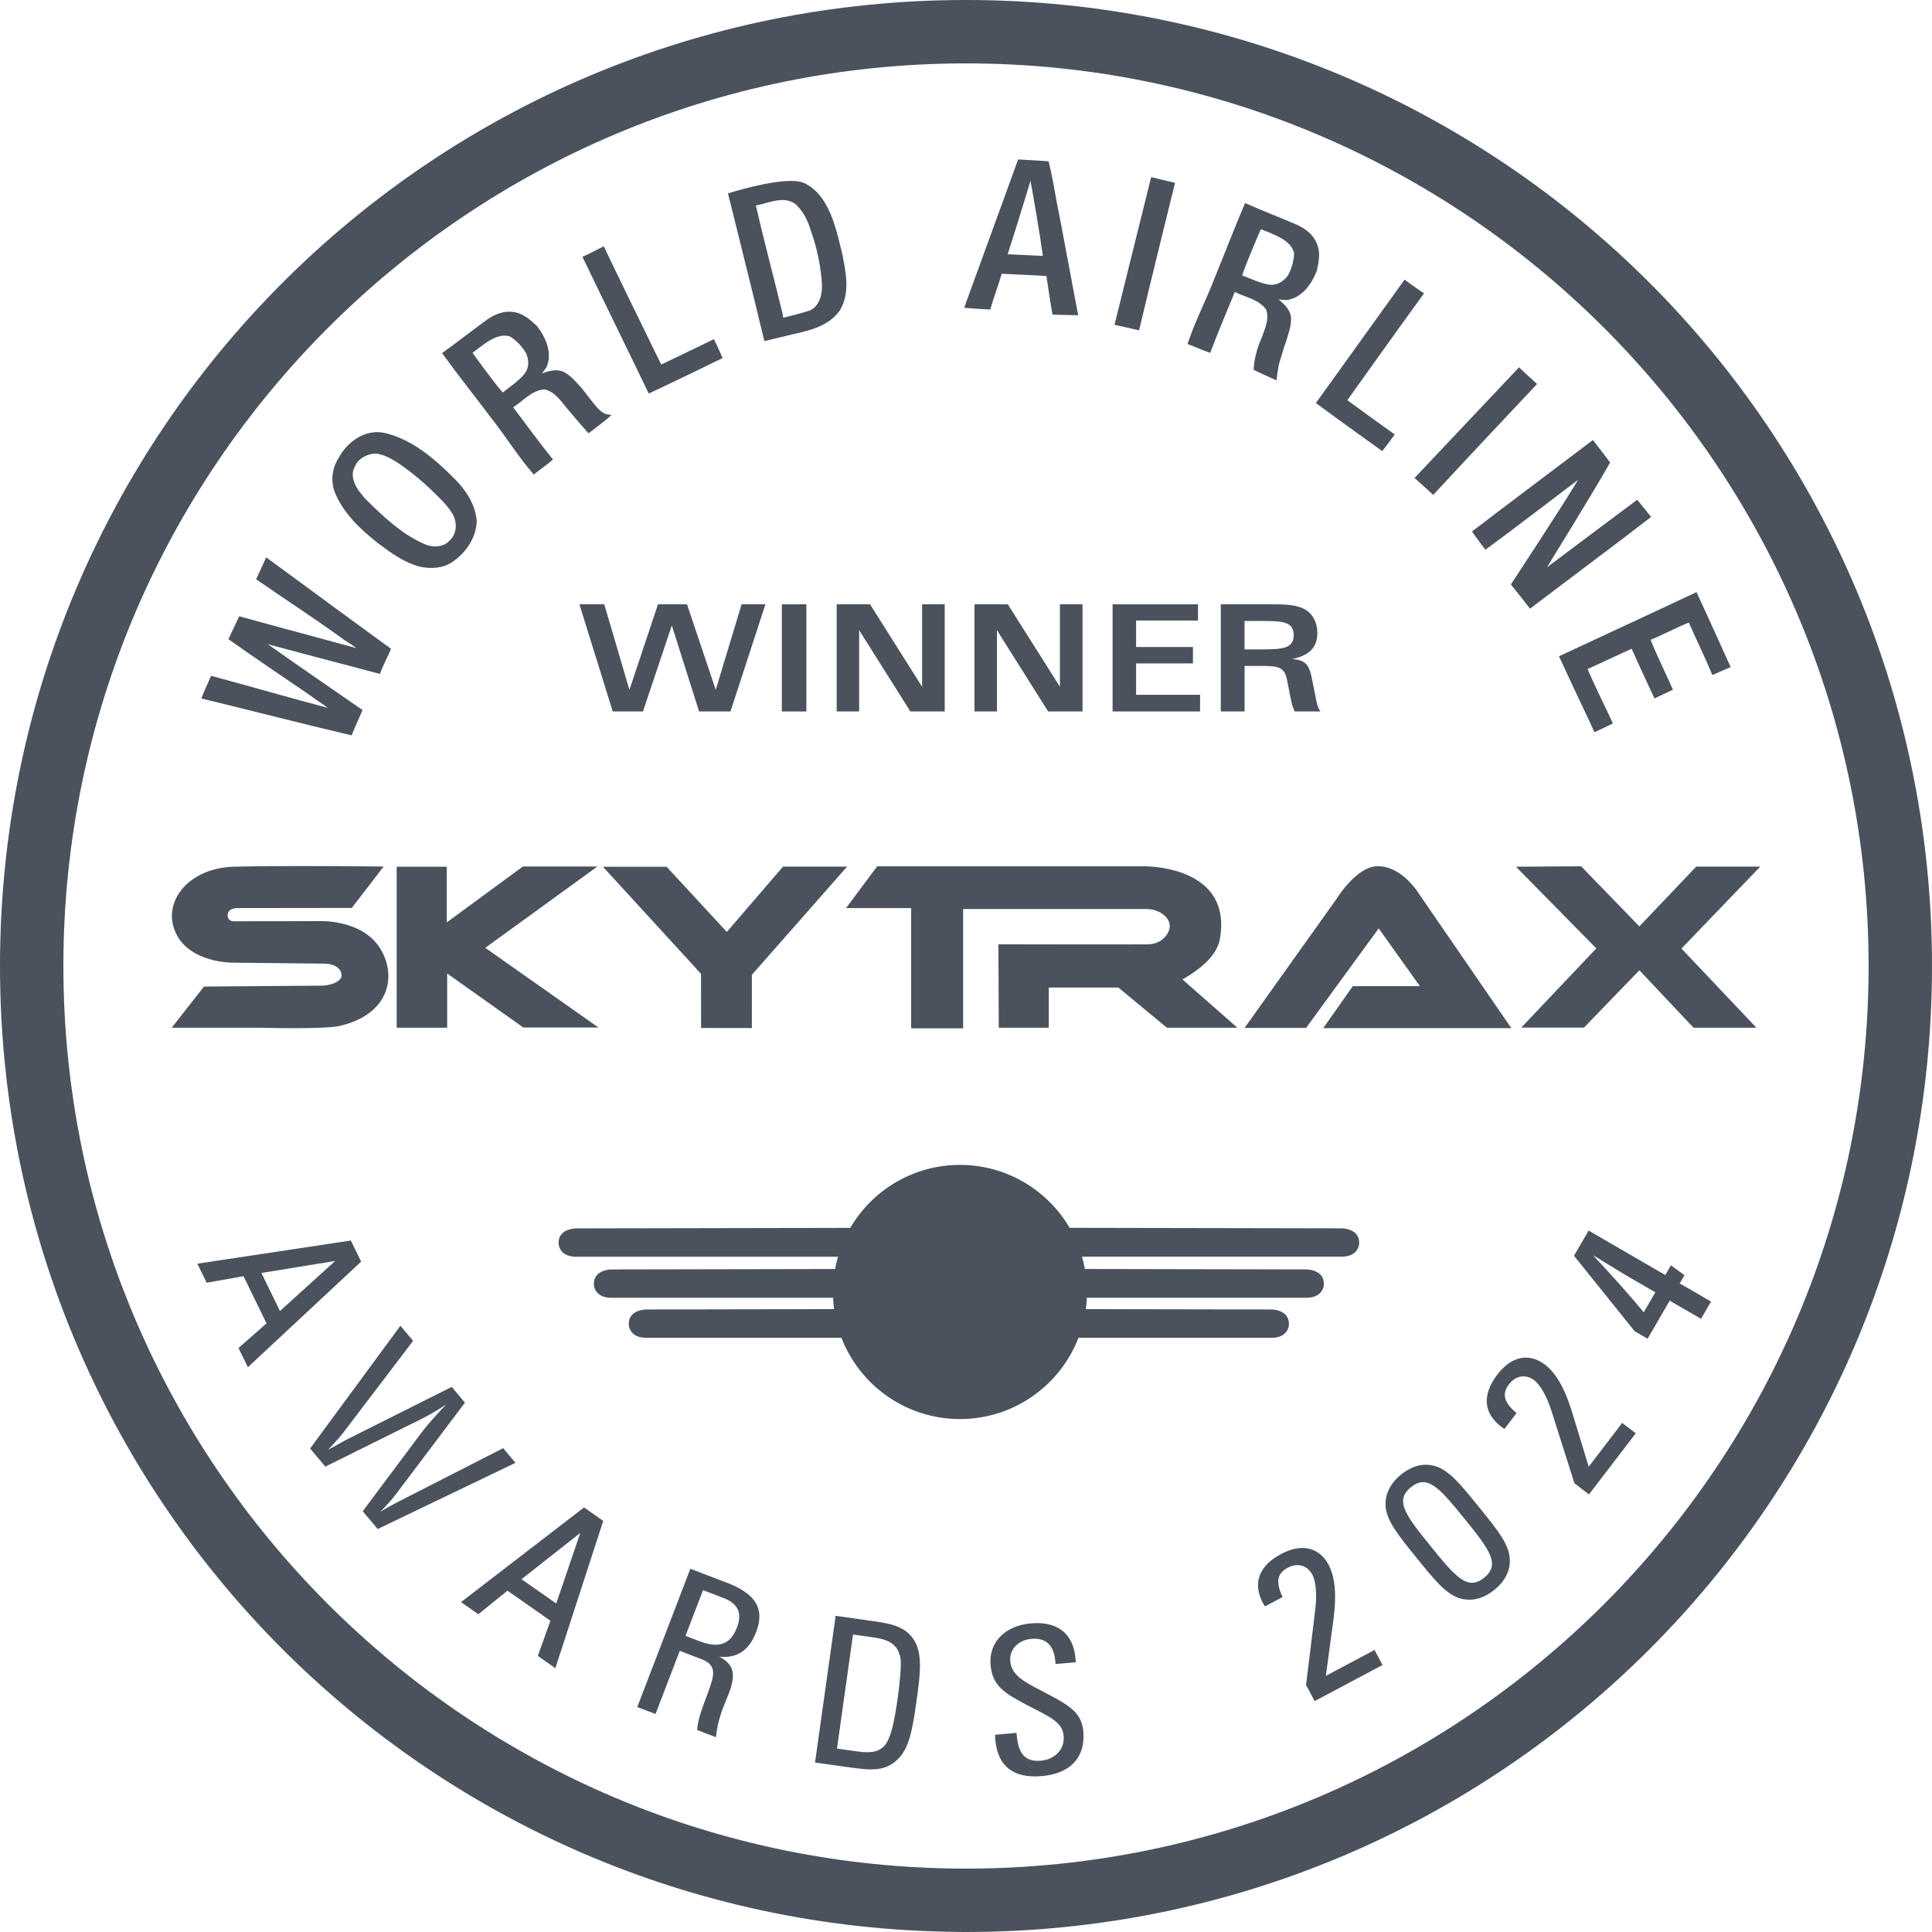 <?xml version="1.0" encoding="UTF-8"?>
<svg id="Layer_1" data-name="Layer 1" xmlns="http://www.w3.org/2000/svg" version="1.1" viewBox="0 0 64 64">
  <g>
    <path d="M24.115,6.406s1.485-.476,2.262-.406c.316.023.581.239.779.473.429.542.57,1.234.734,1.889.125.624.285,1.338-.066,1.917-.344.498-.964.666-1.524.785-.324.078-.649.157-.974.234-.008-.028-.025-.085-.033-.113-.382-1.596-1.178-4.778-1.178-4.778M25.04,6.807c.273,1.197.594,2.384.882,3.578l.025.14c.294-.072.59-.146.878-.239.342-.153.422-.572.401-.909-.042-.589-.164-1.173-.364-1.729-.095-.335-.261-.669-.527-.901-.401-.269-.875-.015-1.294.06" fill="#4a525d" stroke-width="0"/>
    <path d="M19.294,8.508c.24-.107.471-.233.707-.349.582,1.225,1.184,2.439,1.776,3.66.042.086.085.171.128.257.582-.277,1.163-.559,1.744-.841.114.224.288.626.288.626,0,0-1.625.795-2.447,1.175-.727-1.512-1.469-3.017-2.196-4.529" fill="#4a525d" stroke-width="0"/>
    <path d="M16.155,10.574c.251-.172.564-.294.872-.234.307.04.545.258.761.461.29.376.515.876.323,1.348-.049.077-.106.15-.16.224.231-.088.498-.164.734-.047.242.126.413.349.596.545.158.204.313.41.48.608.106.12.235.242.404.255l.092.014c-.246.225-.515.416-.761.606-.225-.248-.48-.551-.717-.832-.205-.246-.407-.55-.742-.624-.418.029-.704.38-1.037.594.437.578.862,1.166,1.317,1.73-.202.177-.427.326-.633.499-.522-.594-.932-1.273-1.424-1.89-.536-.714-1.094-1.411-1.617-2.135.511-.364,1.004-.753,1.511-1.123M16.08,11.369c-.163.112-.312.229-.426.319,0,0,.646.908.999,1.316.253-.208.538-.382.741-.644.131-.192.135-.422.035-.656-.128-.22-.312-.417-.527-.554-.284-.097-.572.048-.822.219" fill="#4a525d" stroke-width="0"/>
    <path d="M11.226,15.157c.287-.538.895-.96,1.525-.812.913.214,1.649.857,2.297,1.505.382.376.703.863.744,1.41-.013.549-.358,1.048-.8,1.352-.315.218-.718.238-1.082.16-.53-.135-.975-.468-1.405-.791-.577-.458-1.138-.985-1.418-1.683-.139-.38-.084-.805.139-1.14M11.76,15.449c-.16.273-.036.58.127.811.004.006.178.228.236.286.573.564,1.171,1.135,1.914,1.467.278.131.65.132.866-.115.239-.231.248-.603.085-.879-.185-.312-.463-.551-.716-.805-.512-.483-1.281-1.1-1.719-1.171-.239-.073-.683.102-.793.406" fill="#4a525d" stroke-width="0"/>
    <path d="M8.819,18.464c1.359.993,2.717,2.001,4.079,2.988l.056.039c-.113.282-.271.545-.365.834-1.045-.275-3.541-.934-3.714-.983,1.016.723,2.048,1.425,3.073,2.136l.061.043c-.117.281-.249.556-.361.839-1.663-.392-3.317-.819-4.977-1.223.011-.028.032-.082.042-.109.086-.217.188-.427.28-.641,1.29.349,2.575.721,3.867,1.062-.146-.109-.555-.382-.602-.425-.898-.615-1.804-1.219-2.691-1.851,0,0,.243-.518.357-.758,1.293.358,2.59.7,3.884,1.056-.125-.094-.255-.181-.389-.261-.955-.698-1.963-1.346-2.934-2.021,0,0,.229-.499.333-.725" fill="#4a525d" stroke-width="0"/>
    <path d="M33.726,5.281c.362.017.693.045,1.009.061.153.586.227,1.19.356,1.782.206,1.107.417,2.212.625,3.319-.289-.008-.58-.016-.85-.02-.077-.409-.123-.791-.194-1.226l-.007-.054c-.527-.028-.978-.054-1.482-.074-.114.394-.268.79-.381,1.185,0,0-.572-.031-.859-.058-.006-.016,1.201-3.294,1.783-4.915M34.134,5.983c.002.041-.738,2.407-.754,2.44.491.023.734.034,1.167.055-.076-.579-.338-2.114-.413-2.495" fill="#4a525d" stroke-width="0"/>
    <path d="M38.133,5.867c.243.061.547.134.792.188,0,0-.811,3.28-1.192,4.888-.25-.061-.814-.182-.814-.182.072-.282.876-3.54,1.214-4.893" fill="#4a525d" stroke-width="0"/>
    <path d="M50.32,12.169c.182.173.411.385.597.552,0,0-2.318,2.458-3.439,3.672-.188-.176-.62-.559-.62-.559.201-.21,2.502-2.653,3.461-3.665" fill="#4a525d" stroke-width="0"/>
    <path d="M46.529,9.264c.209.16.429.303.643.456-.8,1.095-1.582,2.202-2.374,3.303-.056.078-.11.156-.166.235.521.381,1.045.757,1.569,1.134-.143.207-.413.551-.413.551,0,0-1.473-1.052-2.198-1.593.984-1.359,1.955-2.727,2.938-4.086" fill="#4a525d" stroke-width="0"/>
    <path d="M42.981,7.455c.276.128.542.335.647.63.122.284.056.6-.008.89-.175.442-.49.89-.995.966-.092-.003-.183-.014-.274-.023.193.153.395.345.415.607.015.272-.089.533-.164.79-.095.24-.128.425-.213.67-.067.225-.1.61-.1.61-.118-.036-.758-.341-.758-.341,0,0-.01-.454.259-1.053.107-.302.262-.616.155-.941-.239-.344-.687-.412-1.04-.588-.274.67-.562,1.337-.815,2.016-.255-.084-.498-.201-.752-.29.245-.752.618-1.451.898-2.189.34-.825.655-1.661,1.009-2.481.575.254,1.161.479,1.738.726M42.26,7.797c-.179-.083-.356-.151-.492-.204,0,0-.451,1.02-.621,1.531.308.111.603.268.932.309.232.014.432-.1.583-.305.124-.223.199-.482.207-.736-.062-.293-.333-.467-.608-.595" fill="#4a525d" stroke-width="0"/>
    <path d="M48.761,17.606c1.331-1.017,2.672-2.019,4.007-3.03.066.088.435.562.57.745-.597,1.057-2.027,3.354-2.094,3.475.995-.748,1.989-1.499,2.99-2.24,0,0,.293.352.459.57-1.326,1.025-2.676,2.021-4.008,3.037-.171-.225-.636-.802-.636-.802,0,0,1.616-2.449,2.226-3.463-.134.094-2.167,1.655-3.071,2.313-.146-.202-.302-.397-.442-.604" fill="#4a525d" stroke-width="0"/>
    <path d="M51.644,21.739c1.518-.707,3.038-1.411,4.554-2.122.186.382,1.131,2.48,1.131,2.48,0,0-.402.176-.604.264-.243-.587-.528-1.156-.78-1.738-.431.172-.837.396-1.265.572.22.562.498,1.099.738,1.653-.205.095-.409.19-.612.288-.249-.545-.513-1.097-.756-1.645-.491.22-.955.446-1.461.672.262.608.563,1.2.841,1.801-.202.101-.405.198-.611.291-.075-.164-.15-.326-.226-.488-.319-.675-.639-1.348-.949-2.026" fill="#4a525d" stroke-width="0"/>
    <polygon points="19.194 20.018 20.298 23.568 21.299 23.568 21.471 23.055 22.255 20.718 23.158 23.568 24.198 23.568 25.356 20.018 24.567 20.018 23.71 22.853 22.758 20.018 21.797 20.018 20.85 22.853 20.017 20.018 19.194 20.018" fill="#4a525d" stroke-width="0"/>
    <rect x="25.899" y="20.018" width=".813" height="3.55" fill="#4a525d" stroke-width="0"/>
    <polygon points="27.716 23.568 28.461 23.568 28.461 20.876 30.157 23.568 31.295 23.568 31.295 20.018 30.546 20.018 30.546 22.75 28.821 20.018 27.716 20.018 27.716 23.568" fill="#4a525d" stroke-width="0"/>
    <polygon points="32.281 23.568 33.025 23.568 33.025 20.876 34.721 23.568 35.86 23.568 35.86 20.018 35.111 20.018 35.111 22.75 33.385 20.018 32.281 20.018 32.281 23.568" fill="#4a525d" stroke-width="0"/>
    <polygon points="36.856 23.568 39.754 23.568 39.754 23.016 37.635 23.016 37.635 21.976 39.518 21.976 39.518 21.433 37.635 21.433 37.635 20.556 39.685 20.556 39.685 20.018 36.856 20.018 36.856 23.568" fill="#4a525d" stroke-width="0"/>
    <path d="M42.889,23.568h.853c-.099-.128-.128-.311-.172-.533l-.094-.473c-.098-.498-.177-.7-.675-.73.567-.114.838-.385.838-.868,0-.34-.143-.606-.374-.754-.271-.172-.631-.192-1.129-.192h-1.696v3.55h.789v-1.508h.606c.537,0,.72.059.798.458l.114.577c.044.212.084.37.143.473ZM41.227,21.512v-.941h.592c.69,0,1.035.029,1.035.473,0,.424-.345.468-1.025.468h-.602Z" fill="#4a525d" stroke-width="0"/>
    <path d="M10.273,47.984l.504.6,2.826-1.402c.247-.119.656-.31,1.18-.661-.378.397-.674.734-.877,1.011l-1.89,2.529.495.59,4.564-2.193-.407-.485-3.382,1.726c-.243.124-.476.248-.691.385.212-.214.395-.42.542-.615l2.265-3.004-.438-.522-3.425,1.717c-.086.046-.309.162-.671.367.24-.255.411-.443.515-.584l2.301-3.025-.42-.501-2.992,4.067Z" fill="#4a525d" stroke-width="0"/>
    <path d="M17.817,54.854l.58.407,1.586-4.879-.636-.446-4.075,3.136.575.402.963-.781,1.423.996-.416,1.164ZM17.276,52.313l1.946-1.532-.796,2.337-1.15-.805Z" fill="#4a525d" stroke-width="0"/>
    <path d="M24.071,52.428l-1.202-.461-1.758,4.58.604.232.803-2.093.725.278c.407.157.459.402.288.884-.186.542-.405.998-.436,1.46l.623.239c.027-.318.106-.638.238-.982.051-.133.116-.284.185-.462.237-.617.188-.965-.312-1.222.599.055.987-.213,1.219-.817.298-.776-.016-1.269-.977-1.638ZM22.708,54.19l.581-1.514.681.261c.477.183.625.503.444.973-.225.585-.618.697-1.261.451l-.445-.171Z" fill="#4a525d" stroke-width="0"/>
    <path d="M27.726,57.924l.531-3.778.682.096c.519.073.794.229.889.675.026.107.017.567-.092,1.342-.112.796-.224,1.304-.416,1.545-.184.229-.466.279-.911.216l-.681-.096ZM27,58.386l1.167.164c.729.102,1.213.136,1.637-.341.31-.342.427-.931.545-1.775.15-1.066.231-1.743-.144-2.208-.299-.372-.735-.447-1.356-.535l-1.167-.164-.683,4.858Z" fill="#4a525d" stroke-width="0"/>
    <path d="M32.962,57.465c.005.054.002.103.006.15.078.896.599,1.302,1.543,1.22.957-.084,1.45-.626,1.375-1.481-.05-.57-.4-.82-1.06-1.173-.825-.441-1.313-.624-1.36-1.16-.032-.367.247-.692.702-.732.475-.041.743.209.789.731.003.034.006.068.009.102l.672-.059c-.004-.041-.007-.081-.011-.122-.072-.828-.594-1.241-1.477-1.164-.876.077-1.401.643-1.336,1.375.061.699.458.938,1.218,1.337.724.375,1.163.548,1.204,1.017.037.428-.274.776-.756.819-.509.045-.744-.216-.798-.833-.002-.027-.005-.061-.008-.088l-.713.062Z" fill="#4a525d" stroke-width="0"/>
    <path d="M43.548,56.352l2.25-1.196-.265-.499-1.612.857.257-1.912c.099-.771.051-1.355-.166-1.764-.31-.584-.893-.722-1.573-.36-.74.393-.951.969-.602,1.625.019.036.048.075.067.111l.583-.31c-.229-.488-.19-.779.171-.971.331-.176.653-.077.816.23.102.193.161.593.099,1.129l-.308,2.525.284.535Z" fill="#4a525d" stroke-width="0"/>
    <path d="M52.637,49.504l1.549-2.024-.449-.344-1.109,1.451-.562-1.845c-.23-.742-.517-1.253-.885-1.535-.525-.402-1.112-.285-1.58.327-.509.666-.462,1.277.128,1.728.032.025.074.048.107.073l.401-.525c-.411-.349-.497-.629-.249-.954.228-.298.562-.342.838-.131.173.132.394.472.559.985l.77,2.425.481.369Z" fill="#4a525d" stroke-width="0"/>
    <path d="M47.391,51.219c-.836-1.033-1.197-1.511-.652-1.953.54-.437.934.006,1.775,1.044.841,1.038,1.192,1.516.652,1.953-.545.441-.939-.011-1.775-1.044ZM46.41,48.848c-.36.292-.528.647-.511,1.036.027.487.425.98,1.022,1.716.596.736.995,1.229,1.466,1.355.377.098.756.002,1.116-.29.36-.292.533-.641.51-1.027-.023-.472-.395-.943-.944-1.62-.026-.032-.051-.064-.077-.095-.026-.032-.051-.064-.077-.095-.549-.678-.936-1.145-1.393-1.266-.372-.102-.75-.006-1.11.285Z" fill="#4a525d" stroke-width="0"/>
    <path d="M56.349,43.688l-1.038-.602-.732,1.261-.429-.249-2.009-2.499.484-.835,2.541,1.474.186-.321.448.324-.158.273,1.038.602-.331.572ZM53.979,42.313c-.4-.232-.793-.482-1.187-.722l-.004.007c.561.603,1.161,1.265,1.663,1.873l.384-.662-.856-.496Z" fill="#4a525d" stroke-width="0"/>
  </g>
  <g>
    <g>
      <path d="M28.169,40.675l-9.093.017s-.602.002-.571.514h0s.013.403.543.425h8.711c-.038.133-.07.269-.096.407h0l-7.419.014s-.602.002-.571.514h0s.013.403.543.425h7.381c.006.127.018.252.034.375h0l-6.231.012s-.602.002-.571.514h0s.013.403.543.425h6.502c.609,1.574,2.137,2.691,3.926,2.691h0c1.789,0,3.317-1.117,3.926-2.691h6.428c.531-.022.543-.425.543-.425h0c.031-.513-.571-.514-.571-.514h0l-6.157-.012c.017-.124.029-.249.035-.376h7.306c.531-.022.544-.425.544-.425h0c.031-.512-.571-.514-.571-.514h0l-7.344-.014c-.025-.138-.057-.274-.096-.408h8.637c.531-.022.543-.425.543-.425h0c.031-.513-.571-.514-.571-.514h0l-9.019-.017c-.731-1.246-2.084-2.084-3.633-2.084h0c-1.55,0-2.902.838-3.633,2.084" fill="#4a525d"/>
      <path d="M7.738,28.711c-1.522.048-2.379,1.186-1.919,2.187h0c.459,1.001,1.868.991,1.868.991h0s2.992.032,3.037.032h0c.538,0,.633.329.579.458h0c-.121.242-.581.271-.581.271h0l-3.965.031-1.07,1.364h2.933s2.216.062,2.671-.069h0c1.743-.427,1.854-1.828,1.221-2.676h0c-.633-.848-1.933-.787-1.933-.787h0s-2.751.01-2.838.005h0c-.096.007-.24-.072-.19-.262h0c.044-.195.35-.175.35-.175h0l3.752-.005,1.056-1.371s-1.374-.016-2.771-.016h0c-.815,0-1.639.006-2.199.023" fill="#4a525d"/>
      <path d="M7.9,44.654l.311.637,3.752-3.498-.341-.699-5.084.767.308.631,1.221-.216.762,1.562-.928.817ZM8.659,42.168l2.445-.397-1.83,1.658-.615-1.261Z" fill="#4a525d" stroke-width="0"/>
      <polygon points="17.322 28.704 14.799 30.555 14.799 28.711 13.154 28.711 13.14 28.711 13.14 34.045 14.813 34.045 14.813 32.248 17.336 34.038 19.825 34.038 16.075 31.398 19.79 28.704 17.322 28.704" fill="#4a525d"/>
      <polygon points="25.939 28.707 24.077 30.872 22.082 28.713 19.974 28.713 23.222 32.259 23.224 34.053 24.906 34.056 24.907 32.291 28.062 28.707 25.939 28.707" fill="#4a525d"/>
      <path d="M37.835,28.697h-8.776l-1.028,1.378-.005.007h2.158v3.983h1.721v-3.952h6.063c.498,0,.786.325.779.551h0c.024.199-.213.619-.74.619h0c-.679.007-4.934-.002-4.934-.002h0l.013,2.764h1.656v-1.332h2.304l1.609,1.332h2.335l-1.82-1.6s.4-.213.756-.54h0c.227-.209.443-.511.488-.816h0c.388-2.291-2.155-2.393-2.538-2.393h0c-.019,0-.032,0-.04,0" fill="#4a525d"/>
      <path d="M44.311,29.726l-3.083,4.325h.165s1.872.001,1.872.001l2.406-3.298,1.364,1.913h-2.221l-.981,1.392h6.232l-3.144-4.573s-.535-.788-1.244-.788h0c-.015-.001-.031-.002-.046-.002h0c-.682,0-1.322,1.03-1.322,1.03" fill="#4a525d"/>
      <polygon points="50.217 28.711 52.88 31.417 50.394 34.04 52.471 34.04 54.307 32.142 56.101 34.045 58.184 34.045 55.7 31.422 58.312 28.707 56.189 28.707 54.306 30.688 52.377 28.697 50.217 28.711" fill="#4a525d"/>
    </g>
    <path d="M32,0C14.3,0,0,14.3,0,32c0,17.592,14.127,31.823,31.678,31.996.074,0,.148.004.222.004.017,0,.033,0,.05,0,.017,0,.033,0,.05,0,17.7,0,32-14.3,32-32S49.7,0,32,0ZM32,2.1c16.5,0,29.9,13.4,29.9,29.9s-13.4,29.9-29.9,29.9S2.1,48.5,2.1,32,15.5,2.1,32,2.1Z" fill="#4a525d" stroke-width="0"/>
  </g>
</svg>
